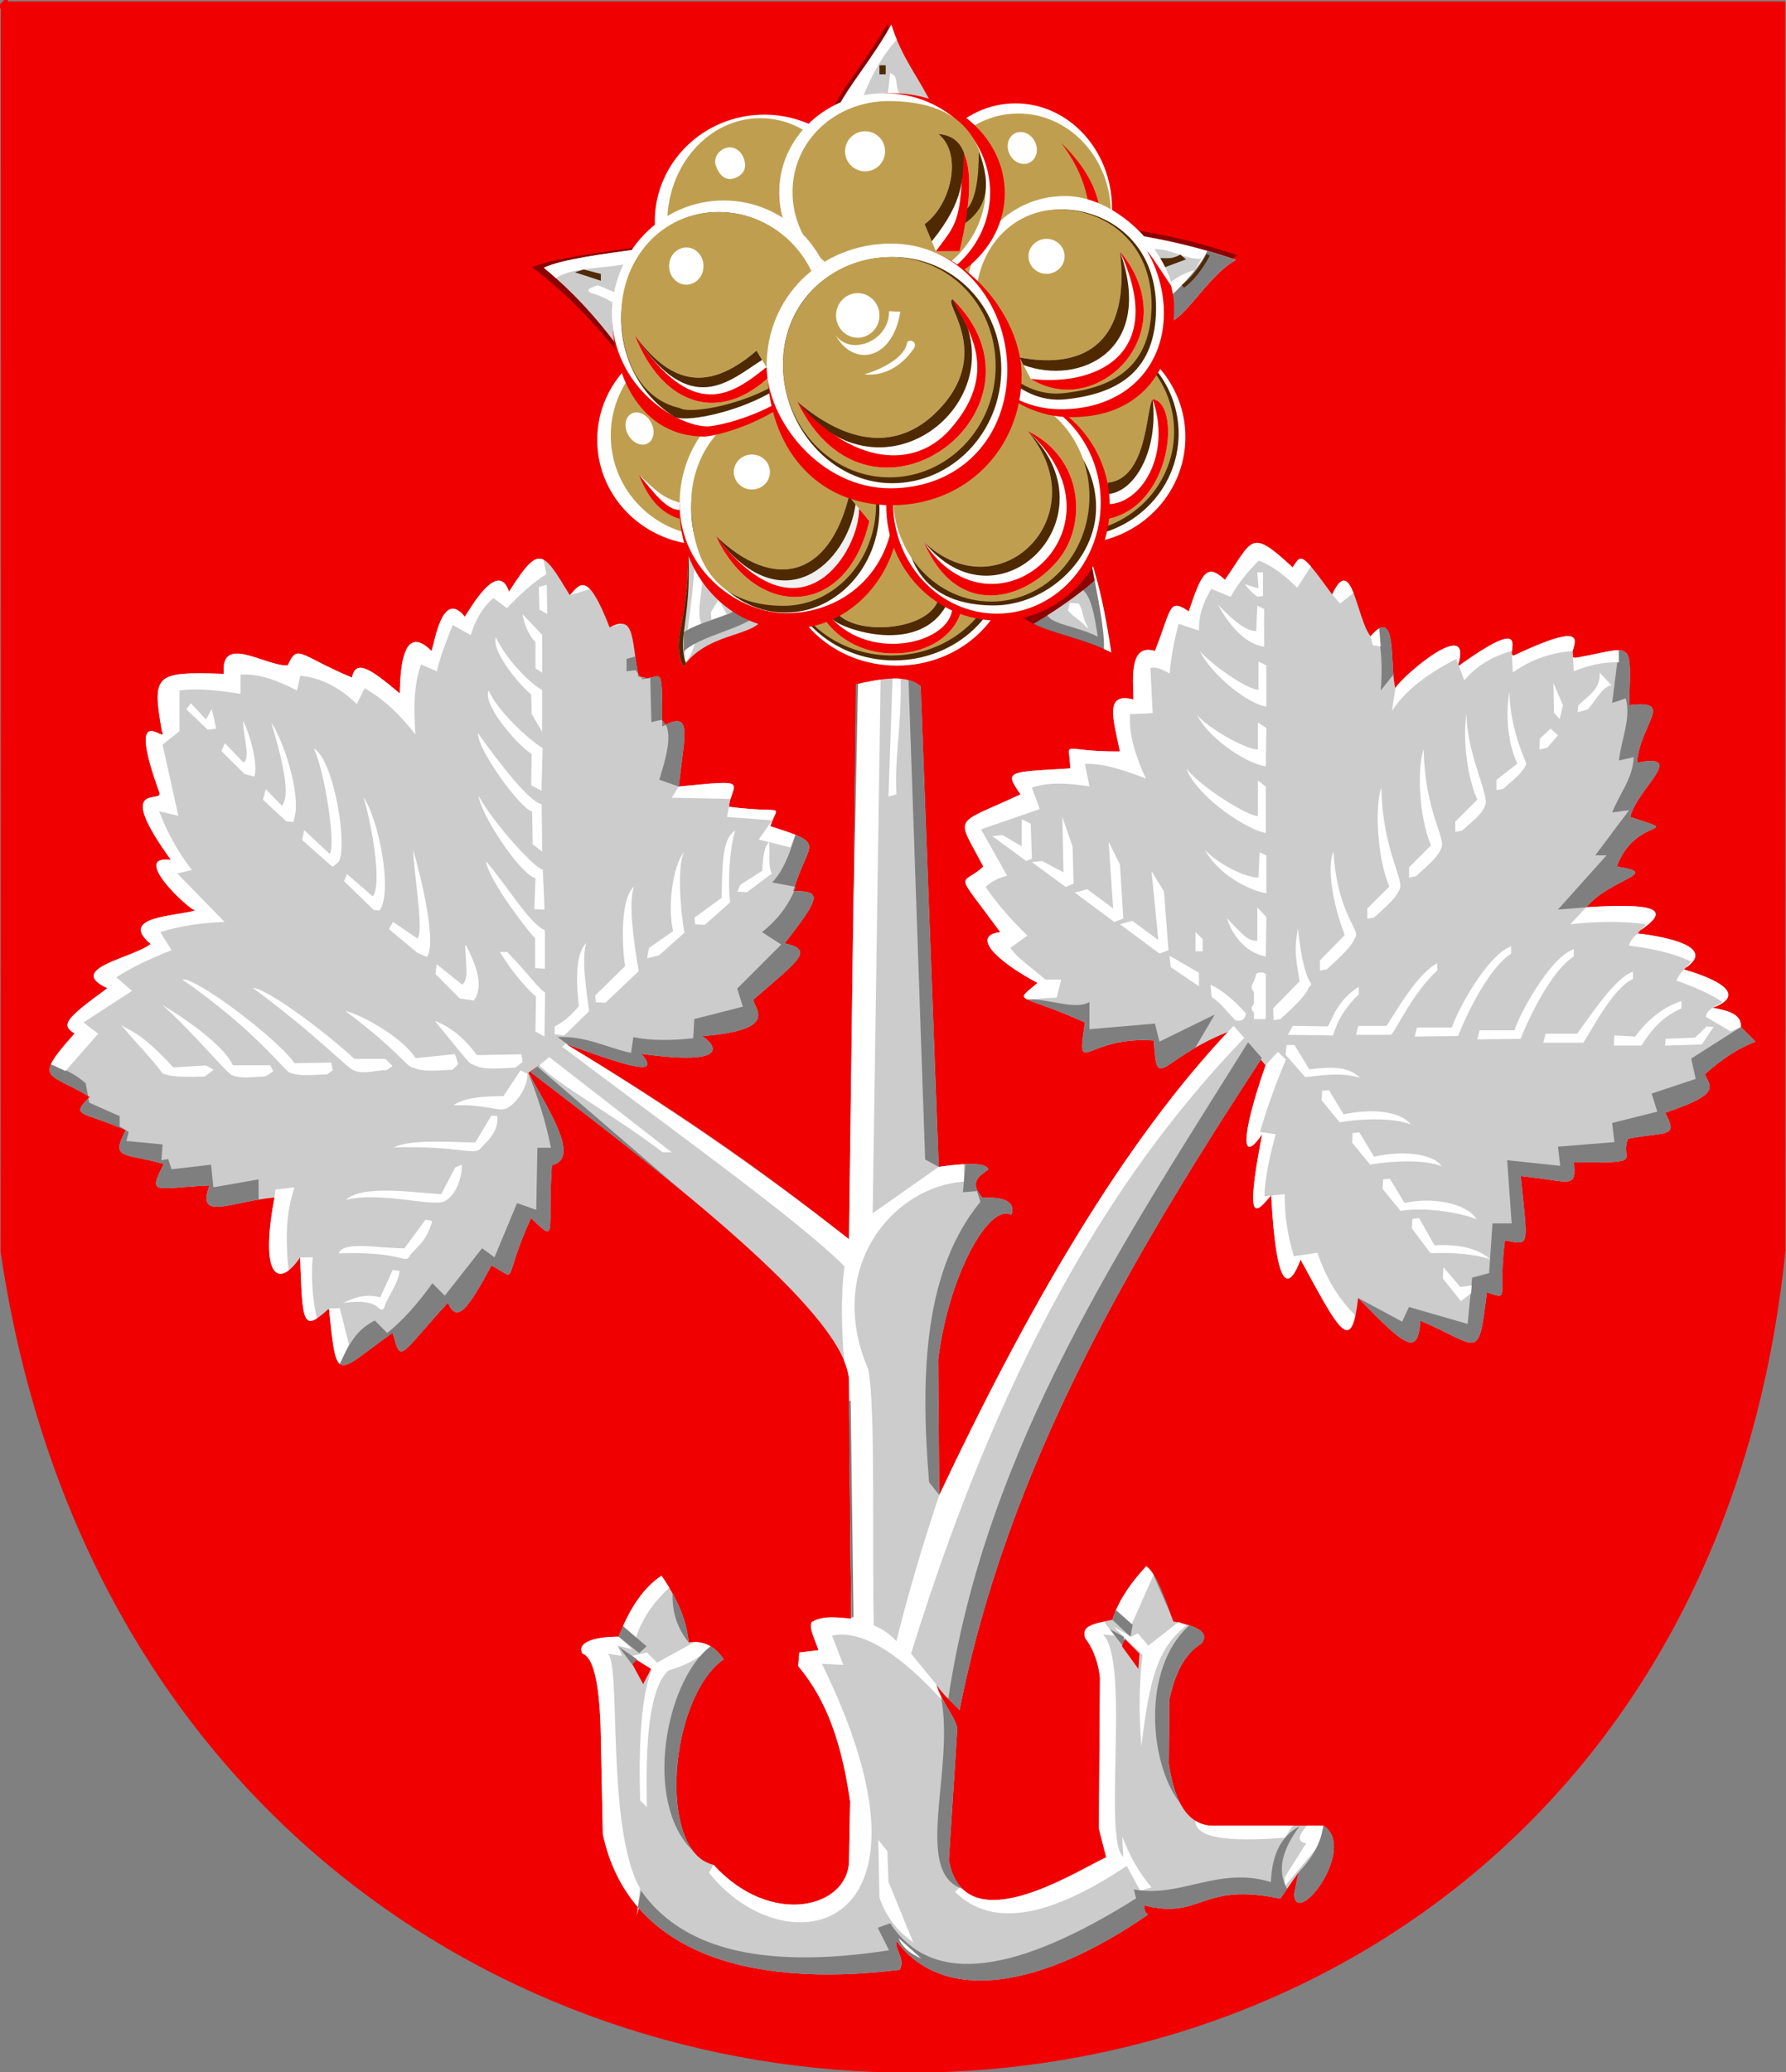 <?xml version="1.0" encoding="UTF-8"?>
<!-- Creator: CorelDRAW -->
<svg xmlns="http://www.w3.org/2000/svg" xmlns:xlink="http://www.w3.org/1999/xlink" xmlns:svg="http://www.w3.org/2000/svg" xml:space="preserve" width="500px" height="580px" shape-rendering="geometricPrecision" text-rendering="geometricPrecision" image-rendering="optimizeQuality" fill-rule="evenodd" clip-rule="evenodd" viewBox="0 0 500 580" version="1.0">
 <rect x="0" y="0" width="500" height="580" fill="#808080" stroke="none"/>
 <g id="Layer_x0020_1">
  <path id="path1937" fill="#F00000" stroke="#F00000" stroke-width="1.984" d="M1.224 1.374l497.584 -0.001 0.053 348.576c-31.184,304.985 -452.638,306.199 -497.708,0.365l0.071 -348.941z"></path>
  <path fill="#8C0000" d="M316.472 64.218c10.66,1.549 20.601,4.029 29.999,7.263 -8.789,4.895 -15.368,19.263 -20.684,17.526l-9.316 -24.789z"></path>
  <path fill="white" d="M315.998 65.481c10.66,1.549 20.601,4.029 29.999,7.263 -8.789,4.895 -15.368,19.263 -20.684,17.526l-9.316 -24.789z"></path>
  <g id="_47193616">
   <path id="_46175576" fill="#CCCCCC" d="M322.945 69.744l4.579 9.473c1.579,-1.395 3.683,-2.658 6.947,-3.631l1.895 -3.158c-4.316,0.368 -9.105,-3.053 -13.421,-2.684z"></path>
   <path id="_46756968" fill="#4F2900" d="M324.635 72.256l1.163 2.669 6.221 -2.319 -1.574 -1.339c-2.421,1.263 -2.917,0.988 -5.811,0.988z"></path>
   <path id="_46805944" fill="#7F7F7F" d="M337.993 70.174l8.004 2.569c-8.789,4.895 -15.368,19.263 -20.684,17.526l-1.528 -4.065c5.92,-4.541 12.392,-11.647 14.207,-16.03z"></path>
   <path id="_47242016" fill="none" stroke="#4F2900" stroke-width="0.992" d="M331.155 80.164c2.579,-1.894 4.947,-4.841 7.105,-8.842"></path>
  </g>
  <g id="_47242944">
   <path id="_46709400" fill="#8C0000" d="M284.578 171.583c5.983,5.197 15.431,6.036 24.492,10.083 0.681,0.304 1.359,0.626 2.033,0.969 -1.421,-9.684 -3.158,-18.262 -5.842,-26.526l-20.684 15.473z"></path>
   <path id="_46757944" fill="#7F7F7F" d="M289.324 174.624c6.216,2.995 14.236,4.171 21.779,8.01 -1.088,-7.414 -2.361,-14.18 -4.103,-20.653 -4.629,4.215 -10.522,8.429 -17.677,12.643z"></path>
   <path id="_46726072" fill="#CCCCCC" d="M307.314 178.214c-0.912,-6.22 -1.862,-11.006 -4.084,-13.022 -2.944,2.354 -6.283,4.708 -10.014,7.062 1.495,2.629 8.3,3.009 14.099,5.96z"></path>
   <path id="_231432" fill="white" stroke="white" stroke-width="0.216" d="M299.577 168.898l2.368 0.158c1.158,1.737 0.895,3.789 2.526,6.631 -2.579,-2.737 -4.211,-3.263 -5.368,-4.895l0.474 -1.895z"></path>
   <path id="_46806952" fill="white" d="M309.07 181.666c0.681,0.304 1.359,0.626 2.033,0.969 -1.421,-9.684 -3.158,-18.262 -5.842,-26.526 1.764,9.838 3.942,19.095 3.809,25.556z"></path>
  </g>
  <g id="_46485128">
   <path id="_46742504" fill="#CCCCCC" d="M213.843 170.793c0.737,8 -14.947,4.947 -22.578,15.789 -3.735,-8.787 2.158,-11.645 1.263,-35.051l21.315 19.263z"></path>
   <path id="_46177672" fill="white" d="M194.423 153.267c0.421,10.789 -2.631,25.052 -2.842,32.209 3.211,-2.263 3.421,-9.79 4.737,-11.052 -1.579,-3.053 0.789,-10.842 0.947,-18.631l-2.842 -2.526z"></path>
   <path id="_47421000" fill="#7F7F7F" d="M191.423 176.951c4.737,-3 11.21,-3.947 15.631,-6.631l5.21 1.579c-4.105,4.105 -16.105,6 -20.841,10.421l0 -5.368z"></path>
   <polygon id="_46807896" fill="white" points="201.212,167.793 199.002,171.425 199.159,173.477 203.422,171.898 "></polygon>
   <path id="_46485080" fill="#4F2900" d="M192.003 185.606c-0.253,0.313 -0.5,0.638 -0.738,0.977 -3.735,-8.787 2.158,-11.803 1.263,-35.209 1.509,21.4 -3.103,26.564 -0.525,34.233z"></path>
  </g>
  <g id="_46728352">
   <path id="_46194664" fill="#8C0000" d="M179.423 69.112c-9.923,1.263 -25.196,3.316 -30.473,5.684 7.83,5.973 15.803,13.393 24.09,23.999l6.383 -29.683z"></path>
   <path id="_46485400" fill="#CCCCCC" d="M178.634 69.744c-9.105,1.263 -21.526,2.842 -26.368,5.21 7.184,5.973 14.5,13.393 22.105,23.999l4.263 -29.21z"></path>
   <path id="_47421776" fill="white" d="M176.586 83.773l-0.265 4.293c-3.65,-2.69 -6.72,-5.01 -10.793,-6.008 -1.579,-0.737 -0.736,-1.474 1.895,-2.21l9.163 3.925zm1.564 -10.716l0.484 -3.314c-9.105,1.263 -21.526,2.842 -26.368,5.21 1.123,0.933 2.248,1.902 3.378,2.912 5.292,-3.656 15.478,-2.259 22.506,-4.809z"></path>
   <polygon id="_47421952" fill="#4F2900" points="160.95,76.217 168.213,78.585 168.213,76.691 163.429,75.442 "></polygon>
  </g>
  <g id="_46777872">
   <path id="_46195656" fill="#8C0000" d="M260.105 29.64l-26.683 0.316c2.801,-5.904 9.77,-13.893 14.999,-23.368 2.923,9.421 8.084,15.368 11.684,23.052z"></path>
   <path id="_46728992" fill="#CCCCCC" d="M261.21 29.955l-26.683 0.316c2.801,-5.904 9.77,-13.893 14.999,-23.368 2.923,9.421 8.084,15.368 11.684,23.052z"></path>
   <path id="_46809872" fill="white" d="M251.046 11.085c-0.551,-1.322 -1.063,-2.71 -1.52,-4.182 -5.229,9.475 -12.199,17.464 -14.999,23.368l5.841 -0.069c2.387,-6.372 5.606,-13.534 10.678,-19.117zm2.269 18.964l-5.21 0.062 1.106 -9.629c2.184,0.568 1.486,2.913 2.17,4.823 0.684,1.91 2.276,2.281 1.934,4.744z"></path>
   <rect id="_46196648" fill="#4F2900" x="246.211" y="18.272" width="1.737" height="2.526"></rect>
  </g>
  <g id="_46100128">
   <ellipse id="_46745616" fill="white" cx="213.969" cy="61.96" rx="30.658" ry="29.868"></ellipse>
   <ellipse id="_46761816" fill="#BF9F4F" cx="212.863" cy="62.453" rx="26.075" ry="29.376"></ellipse>
   <path id="_46099984" fill="white" d="M204.329 41.258c2.53,0 4.267,2.614 4.267,5.057 0,2.443 -2.579,3.793 -4.267,3.793 -1.688,-0 -3.108,-1.35 -3.951,-3.793 -0.843,-2.443 1.42,-5.057 3.951,-5.057z"></path>
  </g>
  <g id="_47619144">
   <ellipse id="_45825768" fill="white" cx="284.293" cy="58.338" rx="27.023" ry="29.406"></ellipse>
   <ellipse id="_47246672" fill="#BF9F4F" cx="285.083" cy="59.76" rx="25.917" ry="27.984"></ellipse>
   <ellipse id="_46713968" fill="white" transform="matrix(0.898 -0.441 0.441 0.898 286.189 41.416)" rx="3.951" ry="4.583"></ellipse>
   <path id="_47247344" fill="#F00000" d="M297.093 39.994c3.06,4.108 6.223,9.27 7.586,16.751l2.845 0c-1.58,-6.533 -5.478,-11.905 -10.43,-16.751z"></path>
  </g>
  <g id="_46113792">
   <ellipse id="_46811952" fill="white" cx="301.202" cy="122.328" rx="30.658" ry="29.868"></ellipse>
   <ellipse id="_47393184" fill="#4F2900" cx="300.254" cy="121.405" rx="29.71" ry="28.944"></ellipse>
   <ellipse id="_46699528" fill="#BF9F4F" cx="299.622" cy="120.789" rx="29.078" ry="28.328"></ellipse>
   <path id="_47765736" fill="white" d="M310.052 135.129c11.273,-1.053 10.746,-20.86 12.643,-23.389 7.822,0.817 5.768,29.525 -12.326,33.503l-0.316 -10.114z"></path>
   <path id="_47405648" fill="#4F2900" d="M310.052 135.129c11.273,-1.053 10.746,-20.86 12.643,-23.389 1.659,14.54 -5.115,26.047 -12.544,26.556l-0.099 -3.167z"></path>
   <path id="_47744184" fill="#F00000" d="M322.695 111.74c7.822,0.817 5.768,29.525 -12.326,33.503l-0.128 -4.105c9.238,-0.121 17.829,-13.842 12.455,-29.398z"></path>
  </g>
  <g id="_46766288">
   <ellipse id="_46763600" fill="white" cx="197.375" cy="123.131" rx="30.184" ry="29.406"></ellipse>
   <ellipse id="_47804224" fill="#BF9F4F" cx="199.272" cy="121.899" rx="28.288" ry="28.174"></ellipse>
   <ellipse id="_46171224" fill="white" transform="matrix(0.876 -0.483 0.483 0.876 179.044 119.958)" rx="3.635" ry="4.741"></ellipse>
   <path id="_47405672" fill="#F00000" d="M178.886 132.917c2.317,5.953 5.688,10.588 11.378,12.326l0 -2.529c-3.793,0.105 -7.586,-5.409 -11.378,-9.798z"></path>
   <path id="_47797800" fill="white" d="M178.886 132.917c4.846,4.372 6.004,6.164 11.694,7.902l-0.316 1.896c-3.793,0.105 -7.586,-5.409 -11.378,-9.798z"></path>
  </g>
  <g id="_46780416">
   <ellipse id="_46170856" fill="white" cx="251.106" cy="156.463" rx="32.08" ry="29.868"></ellipse>
   <ellipse id="_47401272" fill="#4F2900" cx="250.316" cy="155.728" rx="31.29" ry="29.132"></ellipse>
   <ellipse id="_46119952" fill="#BF9F4F" cx="249.579" cy="155.041" rx="30.553" ry="28.446"></ellipse>
   <path id="_47835360" fill="white" d="M234.829 172.108l-3.793 1.58c10.22,13.907 33.608,11.273 37.928,-2.212l-6.321 -3.477c-3.001,8.483 -22.071,9.852 -27.814,4.109z"></path>
   <path id="_47620216" fill="#4F2900" d="M234.829 172.108l-1.952 0.813c0.06,2.175 23.921,11.612 32.132,-3.621l-2.366 -1.301c-3.001,8.483 -22.071,9.852 -27.814,4.109z"></path>
   <path id="_47621360" fill="#F00000" d="M231.036 173.689c10.22,13.907 33.608,11.273 37.928,-2.212l-2.342 -1.288c-0.452,9.64 -22.393,15.426 -33.96,2.754l-1.626 0.746z"></path>
  </g>
  <g id="_46762208">
   <ellipse id="_47699216" fill="#F00000" cx="221.08" cy="142.464" rx="30.816" ry="33.568"></ellipse>
   <path id="_46719752" fill="white" d="M220.259 108.896c16.563,0 29.995,14.366 29.995,32.081 0,17.714 -12.807,30.213 -29.364,30.659 -13.852,0.373 -30.627,-11.904 -30.627,-30.659 0,-17.715 13.432,-32.081 29.995,-32.081z"></path>
   <ellipse id="_47799168" fill="#4F2900" cx="219.861" cy="142.447" rx="26.347" ry="29.029"></ellipse>
   <path id="_75108232" fill="#BF9F4F" d="M219.386 112.732c14.287,0 25.873,12.728 25.873,28.424 0,15.695 -11.586,28.424 -25.873,28.424 -14.287,0 -25.657,-7.12 -25.872,-28.424 -0.159,-15.694 11.586,-28.424 25.872,-28.424z"></path>
   <ellipse id="_47745248" fill="white" cx="210.492" cy="132.126" rx="5.057" ry="4.899"></ellipse>
   <path id="_47394176" fill="#F0F0F0" d="M200.378 149.984c16.146,15.514 31.58,11.879 37.295,-11.062l5.689 6.953c-6.322,27.182 -31.712,27.919 -42.985,4.109z"></path>
   <path id="_46701872" fill="#4F2900" d="M200.378 149.984c16.146,15.514 31.58,11.879 37.295,-11.062l1.845 2.255c-2.248,16.46 -20.603,33.665 -39.14,8.807z"></path>
   <path id="_47189552" fill="#F00000" d="M200.378 149.984c24.202,31.604 40.299,3.812 40.14,-7.586l2.845 3.477c-6.322,27.182 -31.712,27.919 -42.985,4.109z"></path>
  </g>
  <g id="_47851944">
   <ellipse id="_46796296" fill="#F00000" cx="279.394" cy="141.625" rx="31.29" ry="32.097"></ellipse>
   <ellipse id="_46765672" fill="white" cx="279.078" cy="140.652" rx="29.078" ry="31.124"></ellipse>
   <path id="_46802176" fill="#4F2900" d="M279.692 115.217c15,0 27.164,12.007 27.164,26.813 0,14.806 -14.058,27.493 -28.744,27.445 -22.897,-0.075 -25.267,-17.064 -24.951,-27.445 0.316,-10.381 11.532,-26.813 26.531,-26.813z"></path>
   <ellipse id="_46662896" fill="#BF9F4F" cx="277.497" cy="138.96" rx="27.497" ry="29.433"></ellipse>
   <path id="_47779744" fill="white" d="M287.612 120.59c20.014,23.499 -7.761,51.378 -29.078,30.974 9.427,22.085 28.235,16.427 37.512,5.445 8.451,-10.004 7.384,-28.798 -8.434,-36.419z"></path>
   <path id="_46074528" fill="#4F2900" d="M287.612 120.59c20.014,23.499 -7.761,51.378 -29.078,30.974 21.178,26.337 54.229,-7.439 29.078,-30.974z"></path>
   <path id="_47798112" fill="#F00000" d="M287.612 120.59c30.285,27.134 -9.5,61.334 -29.078,30.974 9.427,22.085 28.235,16.427 37.512,5.445 8.451,-10.004 7.384,-28.798 -8.434,-36.419z"></path>
  </g>
  <g id="_47119912">
   <path id="_46766456" fill="#F00000" d="M298.037 55.165c14.964,0 30.653,16.638 30.653,30.801 0,18.588 -10.316,31.117 -29.389,30.801 -16.226,-0.269 -29.389,-13.793 -29.389,-30.801 0,-17.008 11.897,-30.801 28.125,-30.801z"></path>
   <path id="_75170800" fill="white" d="M298.177 54.869c13.158,0 26.875,12.802 30.099,25.538 0.23,0.91 -5.807,-8.901 -7.128,-10.14 4.397,7.654 4.618,14.986 4.658,15.874 0.714,15.663 -9.813,27.831 -27.63,28.414 -16.3,0.533 -28.265,-11.639 -28.265,-28.731 0,-17.093 11.956,-30.955 28.265,-30.955z"></path>
   <path id="_47192664" fill="#4F2900" d="M297.201 58.642c12.754,0 26.753,9.183 26.442,28.148 -0.27,16.454 -9.738,23.358 -25.365,24.988 -13.756,1.435 -25.049,-12.388 -25.049,-26.884 0,-14.496 10.139,-26.252 23.971,-26.252z"></path>
   <path id="_46750696" fill="#BF9F4F" d="M296.599 58.642c12.434,0 26.082,8.888 25.779,27.243 -0.262,15.925 -9.493,22.607 -24.728,24.184 -13.411,1.389 -24.421,-11.99 -24.421,-26.02 0,-14.03 9.885,-25.408 23.37,-25.408z"></path>
   <ellipse id="_48272168" fill="white" cx="292.985" cy="71.758" rx="5.057" ry="4.899"></ellipse>
   <path id="_47955176" fill="white" d="M313.529 70.336c2.925,24.838 -9.138,33.319 -28.13,29.71l3.161 6.005c18.546,11.751 43.832,-12.901 24.969,-35.715z"></path>
   <path id="_46701208" fill="#4F2900" d="M313.529 70.336c2.925,24.838 -9.138,33.319 -28.13,29.71l1.118 2.123c15.405,5.77 37.024,-3.597 27.012,-31.833z"></path>
   <path id="_47585120" fill="#F00000" d="M313.529 70.336c13.704,29.687 -7.657,37.887 -24.969,35.715 18.546,11.751 43.832,-12.901 24.969,-35.715z"></path>
  </g>
  <g id="_47363576">
   <ellipse id="_48095784" fill="#F00000" cx="249.684" cy="54.059" rx="31.606" ry="27.972"></ellipse>
   <ellipse id="_46803960" fill="white" cx="247.644" cy="53.909" rx="29.538" ry="27.805"></ellipse>
   <path id="_47240592" fill="#BF9F4F" d="M248.74 28.3c17.05,0 26.87,7.58 27.186,24.206 0.274,14.41 -12.349,27.366 -27.186,27.366 -14.837,0 -26.87,-11.689 -26.87,-26.102 0,-14.413 12.033,-25.47 26.87,-25.47z"></path>
   <path id="_47578512" fill="white" d="M262.643 37.465c7.059,5.584 3.582,19.912 -3.793,25.285l3.161 7.586 6.637 0c5.585,-23.656 1.898,-31.978 -6.005,-32.871z"></path>
   <path id="_46768712" fill="#4F2900" d="M274.021 42.523c0.025,7.544 -0.975,13.838 -3.477,16.119l-0.316 3.793c8.685,-6.164 5.528,-15.327 3.793,-19.912z"></path>
   <path id="_47245496" fill="#F00000" d="M262.01 70.336l6.637 0c3.491,-14.785 3.359,-23.58 0.84,-28.316 -0.222,20.777 -1.978,20.691 -7.478,28.316z"></path>
   <path id="_75316464" fill="#4F2900" d="M262.643 37.465c7.059,5.584 3.582,19.912 -3.793,25.285l2.001 4.801c9.411,-11.635 8.57,-17.852 8.997,-24.79 -1.354,-3.65 -3.995,-4.934 -7.205,-5.296z"></path>
   <circle id="_47676400" fill="white" cx="242.184" cy="42.35" r="5.605"></circle>
  </g>
  <g id="_46217760">
   <path id="_48801416" fill="#F00000" d="M202.654 56.248c17.243,0 31.227,14.344 31.227,32.032 0,25.881 -32.577,33.922 -36.742,33.922 -17.243,0 -25.712,-16.235 -25.712,-33.922 0,-17.687 13.983,-32.032 31.227,-32.032z"></path>
   <path id="_48334936" fill="white" d="M202.591 56.113c17.278,0 31.29,14.373 31.29,32.097 0.316,23.881 -31.696,31.149 -35.869,31.149 -8.279,0 -26.396,-10.742 -26.711,-31.149 0,-17.723 14.012,-32.097 31.29,-32.097z"></path>
   <path id="_48266464" fill="#4F2900" d="M201.212 59.361c15.955,0 28.894,13.635 28.894,30.448 0.507,21.279 -37.418,29.589 -41.329,26.815 -7.123,-4.284 -14.675,-13.519 -14.879,-27.13 0,-16.813 11.36,-30.133 27.315,-30.133z"></path>
   <path id="_47623616" fill="#BF9F4F" d="M201.212 59.361c15.955,0 28.894,13.218 28.894,29.517 0.507,20.628 -35.839,28.052 -39.751,25.363 -10.28,-2.258 -16.254,-12.474 -16.458,-25.669 0,-16.299 11.36,-29.211 27.315,-29.211z"></path>
   <path id="_46668696" fill="white" d="M177.686 93.743c9.12,12.567 19.41,17.119 34.104,4.421l4.105 6.789c-14.105,13.789 -30.368,8.894 -38.209,-11.21z"></path>
   <path id="_47193200" fill="#F00000" d="M177.686 93.743c16.374,24.659 27.25,16.738 36.822,9.074l1.387 2.136c-14.105,13.789 -30.368,8.894 -38.209,-11.21z"></path>
   <path id="_47582512" fill="#4F2900" d="M177.686 93.743c9.12,12.567 19.41,17.119 34.104,4.421l1.569 2.595c-8.895,5.543 -19.986,17.021 -35.673,-7.015z"></path>
   <ellipse id="_47613720" fill="white" cx="192.133" cy="74.48" rx="4.816" ry="5.21"></ellipse>
  </g>
  <g id="_47774200">
   <path id="_48936368" fill="#F00000" d="M250.079 68.322c19.835,0 35.92,20.228 35.92,36.709 0,20.271 -15.296,36.394 -36.394,36.394 -21.098,0 -34.815,-16.123 -34.815,-39.078 0,-20.271 15.454,-34.025 35.288,-34.025z"></path>
   <path id="_48390888" fill="white" d="M249.205 68.181c19.176,-0.158 32.637,16.387 32.795,35.112 0.16,18.952 -13.039,33.396 -32.764,33.396 -19.726,0 -34.454,-19.18 -34.603,-33.853 -0.204,-20.056 15.396,-34.497 34.572,-34.655z"></path>
   <path id="_48219952" fill="#4F2900" d="M249.921 71.954c16.87,0 30.394,13.686 30.394,31.341 0,17.655 -13.682,31.973 -30.552,31.973 -16.87,0 -30.552,-15.581 -30.552,-33.236 0,-17.655 13.839,-30.078 30.709,-30.078z"></path>
   <path id="_48082928" fill="#BF9F4F" d="M249.285 71.954c16.434,0 29.451,13.332 29.451,30.531 0,17.199 -13.329,31.146 -29.762,31.146 -16.434,0 -29.762,-14.389 -29.762,-31.588 0,-17.199 13.64,-30.09 30.074,-30.09z"></path>
   <ellipse id="_46797048" fill="white" cx="240.132" cy="88.296" rx="6.079" ry="6.237"></ellipse>
   <path id="_47622504" fill="white" d="M233.895 93.743c4.092,6.04 15.17,1.803 14.999,-6.631l3.158 0.158c-2.25,13.882 -13.329,15.487 -18.157,6.473z"></path>
   <path id="_47110960" fill="white" d="M241.948 104.795c6.53,-1.928 11.633,-5.448 12,-9 0.789,-1 3,-0.105 1.895,1.737 -3.512,5.105 -8.433,7.841 -13.894,7.263z"></path>
   <path id="_46797840" fill="white" d="M266.736 83.796c-3.2,0.642 12.07,15.521 -4.96,31.918 -8.929,8.597 -22.049,10.768 -38.618,-3.34 20.842,43.008 74.157,1.681 43.578,-28.578z"></path>
   <path id="_48395856" fill="#4F2900" d="M266.736 83.796c-3.2,0.642 12.07,15.521 -4.96,31.918 -8.929,8.597 -22.049,10.768 -38.618,-3.34 24.027,31.503 63.347,-1.494 43.578,-28.578z"></path>
   <path id="_46173136" fill="#F00000" d="M266.736 83.796c2.326,6.326 14.717,19.025 -0.855,36.496 -9.976,11.192 -27.26,9.82 -42.723,-7.918 20.842,43.008 74.157,1.681 43.578,-28.578z"></path>
  </g>
  <path fill="#CCCCCC" d="M345.767 288.104c-21.176,7.691 -21.808,18.542 -22.756,3.161 -19.385,-1.37 -21.703,11.168 -19.28,-5.057 -18.648,-8.428 -20.228,-5.162 -13.275,-11.062 -12.326,-6.637 -18.332,-13.275 -10.43,-14.223 -13.275,-18.121 -11.062,-12.537 -4.741,-18.332 -7.585,-14.644 -8.849,-11.273 10.43,-20.228 -4.635,-6.637 -3.792,-6.216 13.907,-7.269 -0.21,-8.428 -3.476,-4.636 13.907,-4.741 -1.896,-9.271 -4.425,-16.646 3.793,-14.539 -0.211,-6.426 -1.053,-15.698 6.005,-13.591 4.741,-11.905 3.793,-14.96 9.482,-11.062 3.688,-11.167 5.162,-13.485 10.114,-8.85 7.902,-11.273 6.953,-14.644 18.964,-3.477 2.423,-3.793 2.318,-4.425 11.062,7.586 5.478,-11.905 6.848,6.848 10.746,11.694 7.691,-9.06 5.268,8.745 6.953,14.539 1.159,-2.739 22.44,-21.176 17.384,-6.005 22.019,-15.908 13.064,-2.739 15.803,-3.161 26.971,-12.748 12.537,1.054 17.384,0.632 16.172,-2.845 15.434,-5.9 14.855,13.275 13.064,-1.58 3.055,5.057 2.212,16.119 14.223,-2.845 0,7.269 -1.896,15.171 15.803,5.268 1.58,-0.527 -3.793,13.907 12.959,1.896 -1.58,3.161 -8.534,11.378 22.005,-1.419 23.346,1.223 13.907,7.269 5.057,0.527 24.337,3.266 13.275,10.114 4.003,1.054 20.333,6.216 8.218,10.746 4.846,0.843 8.112,2.002 7.902,5.373l4.109 4.109c-4.741,1.791 -9.482,4.846 -14.223,9.166 2.002,3.898 4.003,5.584 -11.062,10.746 3.793,7.164 0.316,5.162 -10.43,7.269 -2.529,6.216 5.689,6.743 -15.171,6.637 0.634,7.476 -0.421,5.371 -14.855,3.793 1.979,20.137 2.739,19.389 -4.425,18.016 -2.095,16.477 1.647,16.703 -5.057,14.539 -2.453,19.625 -1.855,15.154 -18.648,7.902 -0.527,10.64 -4.741,6.637 -17.384,-6.321 -1.896,16.014 -5.057,9.587 -16.119,-10.746 -3.055,8.218 -6.743,10.114 -8.218,-18.016 -4.004,4.741 -7.691,9.482 -2.529,-17.067 -6.005,8.744 -6.005,0.737 0.948,-19.28l-8.534 -10.114z"></path>
  <path fill="#7F7F7F" d="M390.075 188.849c-0.516,-6.445 -0.114,-15.821 -4.472,-12.607 1.155,5.26 1.467,10.941 0.937,17.043l3.535 -4.435zm53.988 65.12c6.953,-8.218 21.492,-9.482 8.534,-11.378 5.373,-14.434 19.596,-8.639 3.793,-13.907 1.896,-7.902 16.119,-18.016 1.896,-15.171 0.843,-11.062 10.851,-17.7 -2.212,-16.119 0.362,-11.984 0.785,-15.285 -2.896,-15.38l-1.845 14.748 3.793 -1.264c1.58,5.479 -1.264,11.589 -1.896,17.384l4.109 -0.948c-0.105,5.795 -4.004,10.325 -6.005,15.487l4.741 -0.632 -9.482 12.643 3.161 0 -13.591 15.171 7.902 -0.632zm-63.845 109.358c12.642,12.958 16.857,16.962 17.384,6.321 16.793,7.252 16.194,11.723 18.648,-7.902 6.704,2.164 2.962,1.939 5.057,-14.539 7.164,1.373 6.404,2.121 4.425,-18.016 14.434,1.578 15.489,3.683 14.855,-3.793 20.86,0.105 12.643,-0.422 15.171,-6.637 10.746,-2.107 14.223,-0.105 10.43,-7.269 15.066,-5.162 13.064,-6.848 11.062,-10.746 4.741,-4.32 9.482,-7.375 14.223,-9.166l-4.109 -4.109 -13.907 8.85 1.264 5.689 -12.326 4.109 1.58 5.057 -12.643 3.161 0.632 5.373 -15.803 1.264 0.632 5.373 -14.855 -1.58 1.264 17.7 -5.373 0 -0.948 13.907 -4.741 1.264 -1.264 12.959 -16.435 -4.741 -1.896 4.109 -12.326 -6.637zm-92.725 -83.599c1.857,0.975 6.914,2.265 16.238,6.479 -2.423,16.225 -0.105,3.687 19.28,5.057 0.741,12.017 1.289,8.022 11.591,2.032l5.477 -9.302 -15.487 7.586 -1.264 -5.057 -18.332 1.58 0 -7.586c-4.254,2.265 -10.404,-0.843 -17.502,-0.79z"></path>
  <path fill="white" d="M366.996 158.574c-2.973,-3.461 -3.444,-2.348 -5.109,0.26 -12.01,-11.167 -11.062,-7.796 -18.964,3.477 -4.952,-4.636 -6.426,-2.318 -10.114,8.85 -5.689,-3.898 -4.741,-0.843 -9.482,11.062 -7.059,-2.107 -6.216,7.164 -6.005,13.591 -8.218,-2.107 -5.689,5.268 -3.793,14.539 -17.383,0.105 -14.117,-3.687 -13.907,4.741 -17.699,1.054 -18.542,0.632 -13.907,7.269 -19.28,8.956 -18.015,5.584 -10.43,20.228 -6.321,5.795 -8.534,0.211 4.741,18.332 -7.902,0.948 -1.896,7.586 10.43,14.223 -3.477,2.95 -4.82,3.609 -2.963,4.583l8.336 -0.474 1.264 -5.057 -4.425 0c-4.53,-3.877 -7.796,-5.927 -9.798,-8.85l4.741 -3.477c-4.266,-4.161 -8.27,-8.586 -11.694,-13.591 1.58,-1.475 3.582,-2.528 6.005,-3.161l-7.269 -12.959 16.435 -5.689 -2.212 -6.005c4.425,-1.528 10.009,-1.317 16.119,-0.316l-1.264 -6.321c5.16,-0.217 11.061,1.788 17.067,4.109 -2.95,-6.374 -4.846,-12.484 -4.425,-18.016l6.321 -0.316 -0.632 -12.643c1.37,-0.315 3.161,0.211 5.373,1.58 0.422,-4.635 1.265,-9.271 2.529,-13.907l5.689 1.896c-0.105,-3.898 1.054,-7.796 3.477,-11.694l5.373 2.212c2.212,-3.792 4.846,-7.163 7.902,-10.114 4.083,1.527 7.506,4.372 10.746,7.586l3.845 -5.949zm11.918 7.411c-1.515,-3.806 -3.226,-5.518 -5.966,0.434l2.212 2.529 3.753 -2.963zm7.218 9.914c-0.673,0.369 -1.476,1.082 -2.438,2.214l0.632 2.529 2.212 0.316 -0.407 -5.059zm67.045 6.114c-2.208,-0.057 -5.895,1.039 -11.959,2.106 -4.846,0.422 9.587,-13.38 -17.384,-0.632 -2.739,0.422 6.216,-12.748 -15.803,3.161 5.057,-15.171 -16.225,3.266 -17.384,6.005l-0.948 6.321c3.794,-5.793 10.01,-10.428 18.016,-14.539l2.212 6.005c2.949,-3.476 6.953,-6.426 13.275,-8.218l0.316 6.005c4.477,-3.108 9.744,-5.426 16.751,-6.005l0.316 5.689c3.845,-1.58 7.954,-2.634 12.643,-2.529l-0.051 -3.37zm34.186 105.458c0.211,-3.371 -3.055,-4.53 -7.902,-5.373 12.116,-4.53 -4.214,-9.693 -8.218,-10.746 11.062,-6.848 -8.218,-9.587 -13.275,-10.114 9.439,-6.047 8.099,-8.688 -13.907,-7.269l-4.425 4.741c7.058,-0.738 14.117,-0.948 21.176,0 -1.58,2.002 -4.425,4.004 -4.741,6.005 6.163,0.737 12.063,2.002 17.384,4.425 -1.37,1.791 -3.372,3.266 -4.109,5.373 4.688,1.633 9.113,3.53 12.959,6.005 -2.03,1.145 -4.509,2.066 -4.741,4.109l6.953 4.109 2.845 -1.264zm-133.063 10.746c-6.953,20.017 -6.953,28.024 -0.948,19.28 -5.162,26.549 -1.475,21.808 2.529,17.067 1.475,28.13 5.162,26.233 8.218,18.016 9.679,17.791 13.309,24.936 15.336,15.716 -4.27,-4.396 -8.012,-9.845 -10.595,-17.612l-6.637 0.948c-1.581,-5.426 -2.635,-11.115 -2.529,-17.384l-5.689 0.632c0.105,-4.847 1.369,-10.852 3.161,-17.384l-4.425 -0.632c2.002,-6.743 4.425,-13.486 7.269,-20.228l-2.212 -2.212 -3.477 3.793z"></path>
  <polygon fill="white" points="277.814,234.057 287.295,241.01 288.876,240.378 288.56,230.58 286.031,229.316 286.031,236.901 280.658,233.741 "></polygon>
  <polygon fill="white" points="288.876,241.326 298.358,248.28 300.57,247.331 300.254,236.901 297.409,228.684 297.726,244.171 291.72,241.01 "></polygon>
  <polygon fill="white" points="300.886,249.86 311.948,258.078 314.477,257.129 313.529,241.958 310.368,235.637 311.632,254.285 304.363,248.912 "></polygon>
  <polygon fill="white" points="313.529,258.71 324.591,266.927 327.119,265.979 325.855,249.544 322.378,243.855 324.275,263.135 317.005,257.762 "></polygon>
  <polygon fill="white" points="327.435,267.56 327.752,270.72 335.653,276.093 335.653,272.3 "></polygon>
  <polygon fill="white" points="334.705,266.295 334.705,260.922 336.682,262.843 336.682,266.317 "></polygon>
  <path fill="white" d="M338.892 275.632l0.316 3.474c2.684,1.684 4.421,4.315 6.631,6.473 1.317,0.319 2.528,0.322 3,-1.895 -3.316,-3.638 -6.632,-6.52 -9.947,-8.052z"></path>
  <path fill="white" d="M348.523 163.53c0.947,1.368 2.105,2.526 3.474,3.474l1.579 -0.158 0 -6.631 -1.579 0 0.316 4.421c-1.105,-0.211 -2.526,-0.737 -3.789,-1.105z"></path>
  <path fill="white" d="M340.945 169.214c3.894,7.105 8.21,11.052 12.947,11.842l0 -10.579 -1.895 -0.947 -0.316 7.105c-2.46,0.21 -6.171,-2.579 -10.736,-7.421z"></path>
  <path fill="white" d="M335.892 182.319c3.895,7.328 13.893,14.88 18.631,15.473l0 -11.526 -2.21 -1.105 0 7.894c-2.46,0.21 -11.855,-5.895 -16.421,-10.736z"></path>
  <path fill="white" d="M335.103 200.161c3.895,7.328 14.525,13.775 19.263,14.368l0.158 -10.736 -2.368 -1.579 0 7.579c-2.46,0.21 -12.487,-4.79 -17.052,-9.631z"></path>
  <path fill="white" d="M332.103 215.16c3.263,8.276 17.525,17.407 22.262,17.999l0 -12.947 -2.21 -1.737 0 9.947c-2.46,0.21 -15.645,-7.79 -20.052,-13.263z"></path>
  <path fill="white" d="M337.313 237.896c3.894,7.105 12.473,11.368 17.21,12.158l0 -10.579 -1.895 -0.947 -0.316 7.105c-2.46,0.21 -10.434,-2.895 -14.999,-7.737z"></path>
  <path fill="white" d="M343.471 257.001c1.842,5.842 6.157,9.947 10.894,10.736l0.158 -11.052 -2.526 -2.684 0 9.316c-2.46,0.21 -3.961,-1.474 -8.526,-6.316z"></path>
  <path fill="white" d="M354.365 272.79l0 12.473 -3.316 0 0 -1.895c-0.842,-0.579 -0.842,-1.369 0,-2.368l0 -3.316c-0.842,-0.789 -0.842,-1.79 0,-3l0.474 -1.421c0,-1.421 2.526,-1.263 2.842,-0.474z"></path>
  <path fill="white" d="M447.836 188.319c0.306,4.557 -3.161,6.396 -6,9.158l-0.158 1.895 2.842 -0.789c2.105,-2.368 4.052,-6.316 6.631,-6.789l-3.316 -3.474z"></path>
  <polygon fill="white" points="434.889,191.161 435.047,199.529 436.626,201.266 437.573,197.477 "></polygon>
  <polygon fill="white" points="434.1,203.95 431.1,206.792 430.942,209.792 433.152,209.318 436.152,205.845 "></polygon>
  <path fill="white" d="M418.942 218.318l0 2.842 1.895 -0.316c2.316,-2.21 5.579,-4.421 6.473,-7.105 -3.053,-7.104 -4.632,-13.788 -4.737,-20.052 -0.895,4.684 -0.948,13.368 2.21,20.052l-5.842 4.579z"></path>
  <path fill="white" d="M407.416 230.002l0 2.842 1.895 -0.316c2.316,-2.21 5.579,-4.421 6.473,-7.105 1.369,-2.354 -5.263,-14.643 -5.21,-25.578 -0.902,4.813 -0.509,15.878 3,23.999l-6.158 6.158z"></path>
  <path fill="white" d="M394.469 242.791l0 2.842 1.895 -0.316c2.316,-2.21 6.21,-5.21 7.105,-7.894 1.526,-2.512 -4.632,-10.38 -4.895,-27.631 -1.85,4.497 -1.457,18.72 2.053,26.841l-6.158 6.158z"></path>
  <path fill="white" d="M382.785 254.317l0 2.842 1.895 -0.316c2.316,-2.21 6.21,-5.21 7.105,-7.894 1.526,-2.512 -4.79,-11.169 -5.052,-28.42 -1.85,4.497 -1.299,19.51 2.21,27.631l-6.158 6.158z"></path>
  <path fill="white" d="M369.523 268.843l0 2.842 1.895 -0.316c2.316,-2.21 7,-6.158 7.894,-8.842 1.947,-2.092 -4.877,-6.045 -6,-24.157 -1.849,4.094 -0.352,14.361 3.158,23.368l-6.947 7.105z"></path>
  <path fill="white" d="M356.418 282.263l0.158 3.316 1.895 -0.316c2.316,-2.21 7,-6.158 7.894,-8.842 2.161,-2.093 -1.177,1.534 -3,-16.578 -1.079,5.911 -0.684,7.968 0.474,14.842l-7.421 7.579z"></path>
  <polygon fill="white" points="466.151,292.684 476.414,292.368 479.73,287.474 477.835,287.316 474.519,290.474 466.309,290.789 "></polygon>
  <path fill="white" d="M451.941 289.842l-0.158 2.842 7.737 0c2.875,-4.516 5.808,-8.009 11.21,-10.421l0 -2.053c-4.948,1.632 -9.263,4.948 -12.947,9.947l-5.842 -0.316z"></path>
  <path fill="white" d="M432.679 289.368l-0.632 2.526 11.21 0c2.875,-4.516 8.492,-15.43 13.894,-17.842l0 -2.053c-4.948,1.632 -11.947,12.368 -15.631,17.368l-8.842 0z"></path>
  <path fill="white" d="M414.205 288.421l-0.632 2.526 12.158 -0.158c0.637,-1.831 7.464,-18.27 14.842,-23.052l0 -2.053c-6.974,2.553 -15.501,18.922 -16.578,22.736l-9.789 0z"></path>
  <path fill="white" d="M396.68 287.632l-0.632 2.526 12.158 -0.158c0.637,-1.831 7.464,-18.27 14.842,-23.052l0 -2.053c-6.974,2.553 -15.501,18.922 -16.578,22.736l-9.789 0z"></path>
  <path fill="white" d="M380.259 287.158l-0.632 2.526 9.631 0c0.873,0.301 5.912,-11.56 13.105,-17.999l0 -2.053c-5.712,2.974 -11.87,14.133 -14.21,17.526l-7.894 0z"></path>
  <path fill="white" d="M361.944 287.158l-1.421 2.526 12.315 0.158c0.873,0.696 0.385,-4.638 7.579,-11.526l0 -2.053c-6.204,3.711 -7.601,9.545 -8.684,11.052l-9.789 -0.158z"></path>
  <polygon fill="white" points="404.1,354.735 403.943,357.893 408.995,364.208 411.837,361.998 411.995,359.787 408.837,360.261 "></polygon>
  <path fill="white" d="M395.417 341.156l-0.158 2.684 5.21 6.947c6.763,-0.211 12.499,0.262 16.736,1.737 -3.316,-3 -8.526,-4.316 -15.631,-3.947l-4.263 -7.579 -1.895 0.158z"></path>
  <path fill="white" d="M378.68 317.157l-0.158 2.684 5.052 6.158c6.92,-1.171 15.815,-1.356 20.052,0.474 -2.842,-3.947 -11.842,-4.316 -18.947,-2.684l-4.105 -6.789 -1.895 0.158z"></path>
  <path fill="white" d="M370.154 305.315l-0.158 2.684 5.052 6.158c6.92,-1.171 15.657,-1.198 19.894,0.632 -2.842,-3.947 -11.684,-4.474 -18.789,-2.842l-4.105 -6.789 -1.895 0.158z"></path>
  <path fill="white" d="M360.207 292.526l-0.316 2.684 5.526 6.316c6.551,-0.803 10.604,-1.199 15.315,0.158 -3.237,-3.119 -7.553,-3.146 -14.21,-2.368l-4.105 -6.789 -2.21 0z"></path>
  <path fill="white" d="M387.214 330.116l-0.158 2.684 5.052 6.158c6.92,-1.171 17.079,0.54 21.316,2.37 -3.158,-4.895 -13.106,-6.212 -20.211,-4.581l-4.105 -6.789 -1.895 0.158z"></path>
  <path fill="#CCCCCC" d="M147.917 300.322c6.878,12.24 14.255,24.066 6.592,25.827 -1.37,19.385 1.825,22.109 -5.869,14.812 -8.428,18.648 -3.131,17.385 -11.062,13.275 -6.637,12.326 -9.619,16.301 -12.192,10.43 -14.059,15.306 -12.943,17.155 -15.488,8.397 -15.869,11.254 -15.616,15.099 -17.791,-6.774 -7.317,6.674 -7.436,4.609 -8.082,-14.313 -5.902,8.751 -11.484,5.92 -7.178,-16.75 -12.159,1.03 -22.034,6.852 -18.195,-3.387 -14.963,0.622 -17.603,3.092 -12.778,-6.005 -11.254,-3.225 -15.059,-1.121 -10.656,-9.482 -12.25,-5.378 -15.786,-3.663 -10.068,-9.302 -11.68,-7.085 -16.136,-4.375 -4.289,-17.745 -3.793,-2.423 -2.8,-3.942 9.21,-12.687 -11.905,-5.478 7.254,-8.473 12.101,-12.371 -9.06,-7.691 6.714,-7.705 12.508,-9.391 -1.584,-0.004 -18.522,-15.723 -6.818,-14.134 -15.908,-22.019 -2.739,-15.907 -3.161,-18.647 -10.029,-27.65 2.685,-12.945 0.632,-17.384 -2.845,-16.172 -1.838,-16.652 17.337,-16.074 -1.058,-11.349 11.724,-2.043 17.886,-2.347 2.823,-6.296 3.125,-2.781 17.969,3.387 1.084,-5.241 5.192,-2.482 13.409,4.472 0.213,-18.335 5.567,-15.197 8.894,-11.876 0.935,-3.018 3.134,-17.282 9.302,-9.619 1.744,-2.622 9.361,-16.076 12.371,-6.999 8.477,-13.321 9.382,-11.644 17.023,0.994 2.815,-3.085 4.906,-7.117 11.152,9.031 7.164,-3.793 5.975,2.934 8.082,13.68 6.216,2.529 6.743,-6.907 6.637,13.952 8.155,-4.032 6.59,0.413 4.605,16.886 20.137,-1.979 15.327,-1.52 13.954,5.644 16.477,2.095 13.86,-1.24 11.695,5.463 16.375,5.162 10.46,4.067 6.458,18.151 7.932,-0.015 7.809,1.447 -2.44,14.63 8.431,1.897 4.035,4.651 -8.715,15.713 -0.342,2.238 8.2,8.5 -14.36,10.249 3.658,2.379 8.398,8.503 -17.067,4.966 5.278,6.005 -1.637,4.38 -20.498,-2.573l-11.108 7.9z"></path>
  <path fill="white" d="M68.02 201.744c2.428,4.778 4.22,12.988 3.166,15.634l-2.716 -0.706 -6.501 -6.458 0.986 -2.168 5.247 5.433c1.888,-1.591 0.171,-5.556 -0.182,-11.734z"></path>
  <path fill="white" d="M75.965 202.385c2.469,3.036 9.027,20.027 6.135,27.747l-1.978 -0.25 -6.488 -6.005 0.782 -2.976 4.477 4.635c3.178,-3.25 -1.495,-18.209 -2.928,-23.15z"></path>
  <path fill="white" d="M87.876 209.548c5.586,2.883 9.733,28.064 6.802,31.833l-1.578 1.267 -8.494 -7.484 0.558 -2.791 7.096 6.622c1.889,-1.591 -1.189,-22.637 -4.384,-29.447z"></path>
  <path fill="white" d="M101.709 223.086c4.492,6.501 8.232,26.726 4.564,31.785l-1.641 -0.139 -8.303 -8.069 0.809 -2.002 7.191 6.244c2.987,-3.552 -0.859,-22.662 -2.62,-27.82z"></path>
  <path fill="white" d="M115.68 237.953c2.27,7.777 6.639,26.015 3.848,29.924l-2.69 -1.166 -7.948 -6.631 1.143 -2.009 6.826 4.643c1.889,-1.591 -0.984,-18.109 -1.18,-24.761z"></path>
  <path fill="white" stroke="white" stroke-width="0.216" d="M130.361 264.658c2.828,5.433 5.048,11.388 2.256,15.296l-3.898 -0.571 -6.713 -6.816 0.362 -2.421 7.061 5.64c1.889,-1.591 1.127,-4.474 0.932,-11.126z"></path>
  <path fill="white" d="M57.642 298.232l2.167 1.22 -2.51 1.906c-3.2,0.074 -9.281,0.345 -11.812,-0.92 -2.864,-3.953 -7.264,-8.332 -11.619,-13.581 2.589,2.002 4.857,1.333 14.668,11.953l9.105 -0.577z"></path>
  <path fill="white" d="M75.632 298.186l0.904 1.694 -2.195 1.432c-3.2,0.075 -7.071,0.819 -9.601,-0.446 -2.132,-1.448 -11.184,-12.379 -19.297,-19.56 4.199,2.449 16.956,10.71 19.743,16.881l10.445 0z"></path>
  <path fill="white" d="M92.725 297.443l0.431 2.168 -1.563 1.117c-3.2,0.074 -8.075,0.707 -10.606,-0.558 -1.119,-0.223 -9.59,-11.878 -29.971,-25.999 3.698,-0.812 26.898,16.786 31.422,23.431l10.287 -0.158z"></path>
  <path fill="white" d="M107.874 296.384l2.01 2.009 -1.563 1.117c-3.2,0.074 -6.812,1.339 -9.343,0.073 -1.751,-0.539 -10.669,-10.179 -28.208,-23.037 4.172,0.135 21.188,13.035 28.396,19.838l8.708 0z"></path>
  <path fill="white" d="M127.366 295.067l0.905 2.799 -1.563 1.59c-3.201,0.074 -8.198,0.753 -10.729,-0.512 -2.066,0.055 -3.668,-4.249 -19.313,-15.956 4.634,1.01 16.353,7.684 19.659,13.23l11.041 -1.152z"></path>
  <path fill="white" d="M145.964 295.132l0.338 2.14 -2.036 1.59c-3.201,0.074 -8.514,0.753 -11.045,-0.512 -2.376,-1.215 0.022,1.516 -11.496,-12.581 3.206,1.206 7.697,3.887 11.739,9.566l12.501 -0.204z"></path>
  <path fill="white" d="M151.801 188.329l0 -10.579 -5.526 -5.842c0.579,3.264 1.79,5.895 3.631,7.894l0 7.263 1.895 1.263z"></path>
  <path fill="white" stroke="white" stroke-width="0.216" d="M148.959 199.855l2.684 4.579 0 -11.21c-4.095,-2.453 -9.956,-8.703 -12.789,-14.526 -0.799,4.421 7.626,13.921 9.947,15.631l0.158 5.526z"></path>
  <path fill="white" stroke="white" stroke-width="0.216" d="M148.801 219.749l2.684 1.421 0.316 -11.684c-4.516,-2.875 -12.588,-10.545 -14.999,-15.947 -1.411,4.263 9.268,16.136 12.158,17.368l-0.158 8.842z"></path>
  <path fill="white" d="M149.117 236.328l2.684 2.053 -0.158 -13.263c-3.568,-0.637 -12.271,-12.043 -17.842,-19.894 -0.22,4.421 11.622,20.948 15.157,21.947l0.158 9.158z"></path>
  <path fill="white" d="M149.59 254.485l2.842 0.158 -0.474 -11.21c-2.199,-0.268 -13.692,-12.832 -17.999,-20.684 0.793,5.739 11.984,22.294 15.947,23.052l-0.316 8.684z"></path>
  <path fill="white" stroke="white" stroke-width="0.216" d="M149.906 270.906l2.526 0.158 0 -10.579c-4.436,-2.136 -9.823,-11.438 -16.263,-19.105 1.298,5.721 12.115,19.792 13.736,21.157l0 8.368z"></path>
  <path fill="white" d="M149.906 288.747l2.526 1.421 0.158 -12.315c-2.462,-1.82 -3.691,-4.174 -10.579,-11.368l-2.053 0c3.711,6.204 8.597,11.39 10.105,12.473l-0.158 9.789z"></path>
  <path fill="white" d="M206.433 249.591l2.684 0.158 6.947 -5.21c-1.158,-2.184 -0.37,-7.126 -0.792,-8.835 -1.736,2.052 -1.63,5.361 -1.892,8.045l-6.157 3.947 -0.79 1.895z"></path>
  <path fill="white" d="M181.17 268.224l3.316 -0.79 7.106 -6.317c-1.171,-6.92 -1.988,-18.343 -0.158,-22.581 -2.999,3.79 -4.632,15.003 -3,22.107l-6.789 4.737 -0.474 2.843z"></path>
  <path fill="white" d="M166.799 280.542l2.684 0.158 9.318 -8.845c-1.171,-6.92 -3.095,-19.449 -1.265,-23.687 -3.604,2.842 -3.657,15.161 -2.526,22.266l-8.37 8.214 0.158 1.895z"></path>
  <path fill="white" d="M155.275 289.541l2.684 0.316 6.948 -6.79c-0.803,-6.551 -2.147,-14.397 -0.79,-19.108 -3.119,3.237 -2.83,11.03 -2.052,17.687 -2.409,2.808 -4.434,4.517 -6.789,5.685l0 2.21z"></path>
  <path fill="white" d="M194.601 258.741l2.684 0.158 7.105 -6.316c-0.75,-6.709 0.014,-15.605 1.423,-20.053 -3.786,2.207 -3.574,10.1 -3.791,18.79l-7.579 5.526 0.158 1.895z"></path>
  <polygon fill="white" points="150.845,164.32 151.003,170.635 153.214,171.898 153.056,163.688 "></polygon>
  <polygon fill="white" points="52.164,198.582 58.164,204.266 60.532,203.95 59.269,198.424 57.69,201.424 53.427,196.845 "></polygon>
  <path fill="white" d="M109.935 355.514l1.906 0.231c-0.106,3.231 -3.631,7.679 -4.38,10.544 -1.895,1.6 -0.172,-3.096 -11.46,-1.57 3.941,-1.719 6.025,-2.537 10.469,-1.596l3.465 -7.608z"></path>
  <path fill="white" d="M119.13 341.401l1.865 0.417c-1.585,5.708 -4.181,7.081 -6.049,9.341 -1.788,3.302 -0.671,-0.959 -20.172,-0.309 1.456,-3.496 10.39,-1.511 18.428,-1.406l5.929 -8.044z"></path>
  <path fill="white" d="M127.425 326.806l1.852 -0.809c0.224,3.055 -1.541,8.42 -4.333,9.932 -2.235,2.546 -17.616,-2.625 -28.104,-0.054 4.695,-4.445 19.865,-1.884 26.696,-1.619l3.89 -7.449z"></path>
  <path fill="white" d="M137.526 312.294l1.707 0.075c0.317,3.823 -1.786,6.214 -4.588,8.951 -1.767,2.429 -5.497,-0.671 -24.306,-0.121 4.279,-2.425 16.782,-1.408 22.745,-1.41l4.443 -7.495z"></path>
  <path fill="white" d="M145.721 299.623l1.947 0.951c0.173,3.32 -2.703,7.989 -5.673,9.598 -2.358,1.25 -5.219,-1.043 -15.005,-0.799 2.826,-1.934 6.967,-2.496 13.938,-2.55l4.793 -7.199z"></path>
  <path fill="#7F7F7F" d="M95.121 381.762c2.026,1.617 5.851,-2.369 14.777,-8.7 2.545,8.758 1.43,6.909 15.488,-8.397 2.573,5.871 5.554,1.896 12.192,-10.43 7.931,4.11 2.634,5.373 11.062,-13.275 7.694,7.298 4.5,4.573 5.869,-14.812 7.664,-1.761 0.287,-13.587 -6.592,-25.827 2.422,6.354 4.739,12.921 6.316,20.968l-3.793 0 -0.316 17.384 -5.373 -1.896 -6.321 15.171 -3.477 -2.529 -10.43 13.275 -3.477 -3.477c-4.214,5.899 -8.428,10.535 -12.643,13.907l-3.477 -3.477c-5.481,2.774 -7.17,6.812 -9.806,12.114zm-80.868 -83.844c-1.749,4.02 2.866,4.261 10.896,9.132 -5.718,5.638 -2.181,3.924 10.068,9.302 -4.403,8.361 -0.598,6.257 10.656,9.482 -4.825,9.097 -2.185,6.627 12.778,6.005 -3.359,8.959 3.781,5.621 13.765,3.957l-0.044 -5.655 -12.643 2.212 -0.632 -6.321 -11.062 1.264 -0.948 -2.845 -1.896 0.316 0.316 -4.425 -10.114 -0.948 0.632 -2.529 -2.529 -1.58 0 -2.845 -8.534 -3.793 -0.948 -5.373c-2.411,-2.207 -5.664,-3.993 -9.762,-5.357zm175.746 -77.739c1.985,-16.473 3.55,-20.918 -4.605,-16.886 0.105,-20.86 -0.422,-11.424 -6.637,-13.952 -0.395,-2.015 -0.674,-3.888 -0.914,-5.578l-2.433 0.672 0 3.477 2.529 -0.316 1.896 2.529 2.212 -0.316 0.316 12.326 2.845 -0.632c3.898,2.739 0.843,11.8 -0.632,16.751l5.424 1.925zm32.669 13.492c7.204,2.9 2.69,4.323 -0.562,15.766 7.932,-0.015 7.809,1.447 -2.44,14.63 8.431,1.897 4.035,4.651 -8.715,15.713 -0.342,2.238 8.2,8.5 -14.36,10.249 3.658,2.379 8.398,8.503 -17.067,4.966 5.278,6.005 -1.637,4.38 -20.498,-2.573l-2.896 -2.106c7.796,-0.421 13.696,2.95 20.544,4.425l0.632 -4.425c5.109,1.054 10.798,0.949 16.751,0.316l0.316 -5.373 13.591 -3.477 -1.58 -5.057 12.326 -12.326 -5.373 -3.477c3.898,-3.107 7.269,-7.006 9.482,-12.643l-6.637 -1.264c3.219,-3.39 4.958,-8.261 6.487,-13.345z"></path>
  <path fill="white" d="M95.121 381.762c-1.575,-1.257 -2.063,-5.904 -3.014,-15.474l3.023 -0.117 2.529 10.114 -2.537 5.477zm-6.421 -12.695c-3.972,2.528 -4.15,-1.718 -4.675,-17.091l3.519 -0.027c-0.563,6.18 0.033,11.78 1.156,17.118zm-7.897 -13.445c-4.425,3.345 -7.454,-1.977 -3.955,-20.396l0.267 -2.24 5.373 -0.632c-2.458,6.808 -2.598,14.775 -1.685,23.269zm71.362 -198.947c-2.523,-1.279 -4.896,1.468 -9.664,8.961 -3.01,-9.077 -10.627,4.377 -12.371,6.999 -6.168,-7.663 -8.366,6.601 -9.302,9.619 -3.328,-3.321 -8.682,-6.459 -8.894,11.876 -8.218,-6.953 -12.325,-9.712 -13.409,-4.472 -14.844,-6.168 -15.146,-9.682 -17.969,-3.387 -6.161,0.304 -18.943,-9.002 -17.886,2.347 -19.174,-0.579 -20.181,-0.098 -17.337,16.074 2.053,4.439 -10.661,-10.267 -0.632,17.384 0.422,2.739 -12.748,-3.372 3.161,18.647 -11.704,-1.59 5.234,14.13 6.818,14.134 -5.794,1.686 -21.568,1.7 -12.508,9.391 -4.846,3.898 -24.006,6.893 -12.101,12.371 -12.01,8.745 -13.003,10.264 -9.21,12.687 -3.702,4.178 -5.812,6.786 -6.607,8.613l4.073 1.881 9.166 -10.43 -4.109 -3.161 13.591 -8.85 -4.425 -3.793c3.898,-2.529 9.061,-5.057 15.487,-7.586l-3.161 -5.057c6.005,-1.897 12.011,-2.634 18.016,-2.845l-13.275 -13.591 4.109 -0.948c-3.898,-5.057 -6.953,-10.535 -9.166,-16.435l5.373 1.264 -4.425 -19.912 4.741 -3.793 0 -11.378c5.16,-0.741 11.061,-0.002 17.067,0.948l0 -5.373c4.794,-0.422 10.167,1.475 15.803,4.425l0.948 -4.109c5.63,0.497 10.913,3.139 15.803,7.902l2.212 -4.425c4.372,2.476 9.008,6.269 14.223,12.959 -0.579,-7.638 -0.369,-14.486 1.58,-19.596l4.425 1.896c1.054,-4.636 2.739,-8.639 4.425,-12.959l5.057 2.845c1.265,-4.319 3.372,-7.796 6.321,-10.43l3.793 2.845c3.37,-3.478 6.846,-6.85 11.062,-9.482l-0.805 -4.056zm7.359 9.955c1.759,-1.928 3.236,-4.226 5.621,-1.736m5.532 10.767c1.343,-0.711 2.393,-1.052 3.225,-1.067m4.857 14.746c0.777,0.316 1.465,0.445 2.074,0.47m4.564 13.482c0.51,-0.252 0.982,-0.471 1.417,-0.656m35.856 31.033c-1.663,-0.669 -3.949,-1.417 -7.019,-2.385 2.164,-6.704 4.782,-3.368 -11.695,-5.463 1.373,-7.164 6.184,-7.623 -13.954,-5.644l-1.948 3.132 16.435 0.316 -0.948 5.057 12.643 0.948 -3.793 5.373 8.85 2.212 1.43 -3.547z"></path>
  <path fill="#CCCCCC" d="M239.728 191.546l-2.054 155.346c-25.358,-20.18 -51.868,-38.288 -79.332,-54.679l-9.798 7.902c46.844,35.637 87.977,68.947 89.13,85.969l0.632 67.005c-4.003,-0.316 -7.691,-0.948 -11.062,0.948 -0.848,1.892 1.053,5.161 1.896,7.902l-5.373 0.632 -0.316 3.793c6.218,7.5 11.697,17.769 14.539,37.928l-0.316 16.751c-0.316,12.959 -21.808,18.648 -37.928,0.948 -15.807,-3.53 -12.54,-46.62 2.845,-57.523 -2.423,-3.688 -5.689,-5.268 -9.798,-4.741 -0.632,-6.691 -3.581,-12.801 -7.586,-18.648 -4.846,3.161 -8.849,8.85 -12.01,17.067 -7.48,0 -11.8,1.896 -10.114,4.741 2.95,0.948 4.636,7.796 5.057,20.544l0.632 30.026c6.966,32.464 39.494,43.288 83.125,37.928 1.579,-3.317 -1.578,-5.845 -0.946,-8.056 13.551,18.138 41.329,12.793 70.48,-7.431 -0.79,-0.211 -1.264,-1.528 -0.948,-2.529 15.8,4.105 15.654,-6.633 37.928,-1.896 1.677,-2.467 3.434,-4.855 5.113,-7.322l-1.263 6.158c0.71,9.605 17.919,-13.079 8.21,-19.263l-29.841 0c-7.21,0.526 -11.684,-5.263 -13.421,-17.368l0.158 -17.842c1.473,-7.171 4.157,-12.829 9,-15.789 2.289,-2.947 -0.922,-4.895 -7.894,-6.158 -2.987,-8.119 -5.013,-13.671 -7.579,-15.473 -4.842,5.21 -8,10.21 -9.473,14.999 -6.369,1.263 -8.632,2 -7.579,5.21 1.631,2.053 3.526,5.684 4.105,11.052l-0.316 42.157 2.053 8.052c-9,4.21 -39.788,24.21 -44.051,0.789l2.368 -36.946c-0.895,-3.737 -4.738,-7.79 -5.842,-12.158 2.051,3.213 4.629,5.056 6.473,7.105 13.402,-67.715 47.534,-125.806 84.629,-182.521l-7.894 -9c-31.369,32.691 -58.524,80.726 -82.418,131.364l-0.316 -37.894c2.899,-23.527 14.211,-43.971 20.526,-40.578 1.105,-3.421 -1.579,-5.105 -8.052,-4.737 -5.001,-5.368 1.315,-7.105 1.579,-8.052 -0.841,-1.869 -6.315,-1.711 -13.894,-0.632l-5.052 -134.522c-3.924,-3.293 -10.295,-2.323 -18.009,-0.563z"></path>
  <path fill="white" d="M150.983 298.147l2.784 -2.245 34.285 26.652 -2.529 0c-13.094,-10.032 -29.664,-19.116 -34.54,-24.407zm197.35 -7.606l-2.967 -3.383c-31.369,32.691 -58.524,80.726 -82.418,131.364 -4.869,14.498 -8.816,28.074 -11.999,40.888 -1.686,-1.897 -3.793,-3.372 -6.321,-4.425 -0.527,-23.916 0.527,-61.422 -1.58,-71.746 -12.122,-28.213 6.737,-51.126 26.865,-52.467l-0.156 -4.884c-2.005,0.108 -4.362,0.371 -6.967,0.742l-18.478 12.992 2.221 -149.389c-2.114,0.29 -4.394,0.763 -6.804,1.313l-2.054 155.346c-25.569,-19.976 -52.078,-38.072 -79.332,-54.679l-0.967 0.78c29.191,22.095 66.401,48.701 79.035,61.484 -1.104,8.8 -0.728,17.6 -0.14,26.401 0.818,1.871 1.297,3.61 1.405,5.206l0.632 67.005c-4.003,-0.316 -7.691,-0.948 -11.062,0.948 -0.848,1.892 1.053,5.161 1.896,7.902l-5.373 0.632 -0.316 3.793c6.218,7.5 11.697,17.769 14.539,37.928l-0.316 16.751c-0.316,12.959 -21.808,18.648 -37.928,0.948l-1.264 2.212c21.574,27.337 68.956,17.563 31.606,-58.472l6.005 0.316 -3.161 -8.218c8.723,-1.756 19.449,5.496 31.545,18.911 -0.971,-1.67 -1.872,-3.393 -2.32,-5.167l-7.101 -8.687c27.028,-87.414 60.124,-137.905 93.276,-172.346zm-153.856 169.088c1.633,0.027 3.117,0.431 4.45,1.208 -3.412,3.85 -7.564,5.479 -11.823,6.791 -5.509,5.232 -6.403,20.353 -6.005,38.244l-1.896 -1.896c-0.422,-15.435 0.211,-28.5 3.161,-36.347l-5.373 -4.109 4.109 -0.948 2.845 2.845 10.534 -5.787zm-7.136 -15.232c-0.668,-1.117 -1.382,-2.222 -2.133,-3.319 -4.24,2.765 -7.835,7.467 -10.785,14.104l3.516 3.595c1.712,-5.742 5.162,-10.325 9.403,-14.381zm-8.515 89.739c-4.849,-5.55 -8.28,-12.413 -10.054,-20.679l-0.632 -30.026c-0.421,-12.748 -2.107,-19.596 -5.057,-20.544 -1.685,-2.845 2.634,-4.741 10.114,-4.741l3.793 3.477 -4.109 -0.948 1.264 2.845 -4.109 -0.632c4.004,1.685 -0.527,48.884 9.166,65.741l-0.948 7.586m192.216 -25.167l-4.579 0c-2.6,2.911 -2.67,4.557 -0.212,4.939l-6.005 9.482 0 2.529 9.798 -11.694 0.998 -5.255zm-8.526 0l-21.315 0c-2.253,0.164 -4.239,-0.288 -5.958,-1.357 -0.094,4.522 8.24,6.094 25.003,4.716l2.27 -3.359zm-38.981 -70.245c-0.669,-1.074 -1.348,-1.877 -2.07,-2.384 -4.085,4.396 -6.972,8.642 -8.66,12.739l4.456 3.83 6.273 -14.185zm-13.865 13.098c-4.589,1.02 -6.17,1.944 -5.257,4.728 1.631,2.053 3.526,5.684 4.105,11.052l-0.316 42.157 2.053 8.052c-7.734,3.618 -31.56,18.897 -40.813,8.258l-1.485 1.43c10.64,10.562 27.286,6.611 48.042,-7.269l3.793 6.953 3.161 -0.948c-3.688,-4.267 -6.216,-9.113 -8.218,-14.223l0.316 5.689c-5.824,-4.683 2.017,-54.709 -5.689,-62.264l3.161 0.316 -2.851 -3.931zm-56.947 -263.898c-0.729,-0.066 -1.491,-0.084 -2.284,-0.061l-1.13 33.056 2.212 -0.632c-0.548,-11.104 1.433,-17.782 1.202,-32.362z"></path>
  <path fill="white" d="M311.632 455.301l8.218 7.902c-0.948,8.112 -1.054,16.646 -0.316,25.601 2.239,-18.464 4.398,-27.472 12.643,-33.819l-2.212 -0.948 -8.534 6.637 -2.845 -3.477 -1.896 0.948 -5.057 -2.845z"></path>
  <path fill="white" d="M245.891 515.037l0.316 16.119c2.131,6.273 5.661,9.748 9.482,12.643l-6.953 -17.067 -0.316 -8.534 -2.529 -3.161z"></path>
  <path fill="#7F7F7F" d="M191.422 333.801c-12.887,-10.657 -27.578,-22.048 -42.878,-33.687l1.921 -1.55 40.957 35.237zm2.523 184.237c-8.769,-11.661 -4.455,-44.286 8.645,-53.571 -1.06,-1.613 -2.281,-2.823 -3.664,-3.63 -12.795,9.855 -18.877,43.816 -4.981,57.201zm-1.153 -58.312c-0.454,-4.809 -2.105,-9.318 -4.485,-13.645 -0.189,5.18 1.306,9.728 4.485,13.645zm-18.371 -4.544c-0.422,0.948 -0.83,1.936 -1.225,2.963l5.753 4.586 2.053 -1.895 -6.58 -5.655zm4.141 78.65c14.132,16.489 40.61,21.573 73.333,17.552 1.579,-3.317 -1.578,-5.845 -0.946,-8.056 13.551,18.138 41.329,12.793 70.48,-7.431 -0.79,-0.211 -1.264,-1.528 -0.948,-2.529 15.8,4.105 15.654,-6.633 37.928,-1.896 0.629,-0.925 1.269,-1.839 1.912,-2.751 -3.092,-5.603 -0.972,-11.495 3.517,-17.518 -5.764,3.078 -7.764,8.762 -8.052,15.631 -14.684,-4.526 -25.105,4.526 -38.367,2.053l0.632 2.526c-32.618,20.473 -56.854,25.21 -68.84,6.947l-3.474 1.263 3.158 6.316c-37.684,5.769 -58.735,-1.454 -69.472,-16.736l-0.86 4.629zm191.907 -22.786c9.709,6.184 -7.5,28.867 -8.21,19.263l1.263 -6.158c3.605,-3.816 6.289,-8.026 6.947,-13.105zm-40.154 -6.415c-1.421,-2.763 -2.457,-6.414 -3.108,-10.953l0.158 -17.842c1.473,-7.171 4.157,-12.829 9,-15.789 1.717,-2.21 0.34,-3.859 -3.398,-5.077 -13.504,12.113 -11.204,38.811 -2.652,49.661zm-2.661 -52.956c-1.851,-5.005 -3.349,-8.858 -4.916,-11.222m-10.313 10.247c-0.395,0.913 -0.73,1.818 -1.006,2.716l5.052 4.737 0.632 -3.316 -4.678 -4.137zm-43.038 78.001c-1.777,-1.765 -3.091,-4.365 -3.757,-8.024l2.368 -36.946c-0.672,-2.803 -3.001,-5.783 -4.589,-8.941 4.045,20.339 -8.015,49.203 5.978,53.911zm-3.916 -53.139c1.132,1.119 2.237,2.092 3.159,3.116 13.402,-67.715 47.534,-125.806 84.629,-182.521l-3.859 -4.399c-34.305,54.958 -73.437,113.186 -83.929,183.804zm-2.525 -57.04l-0.316 -37.894c2.899,-23.527 14.211,-43.971 20.526,-40.578 1.105,-3.421 -1.579,-5.105 -8.052,-4.737 -5.001,-5.368 1.315,-7.105 1.579,-8.052 -0.526,-1.168 -2.861,-1.545 -6.389,-1.399l-0.716 7.873 3.947 -0.316 0.947 3c-15.552,18.898 -16.943,47.347 -14.368,78.471l2.842 3.631zm-0.158 -91.892l-5.052 -134.522c-0.981,-0.823 -2.115,-1.38 -3.385,-1.725l4.648 134.194 3.789 2.053z"></path>
  <path fill="white" d="M257.902 548.224l-6.321 -5.689c0.842,2.318 2.949,4.214 6.321,5.689z"></path>
  <polygon fill="#7F7F7F" points="310.788,456.1 314.893,461.468 314.577,458.153 "></polygon>
  <polygon fill="#F00000" points="318.998,462.889 318.682,467.152 314.103,460.837 314.893,458.784 "></polygon>
  <polygon fill="#7F7F7F" points="173.266,460.995 177.055,466.047 178.318,464.468 "></polygon>
  <polygon fill="#F00000" points="180.055,471.415 182.265,467.152 178.16,464.626 177.055,465.889 "></polygon>
  <polygon fill="#7F7F7F" points="238.79,262.685 239.579,191.477 240.211,191.319 "></polygon>
  <polygon fill="#7F7F7F" points="238.158,391.997 237.639,392.156 238.316,452.784 238.948,452.627 "></polygon>
 </g>
</svg>
